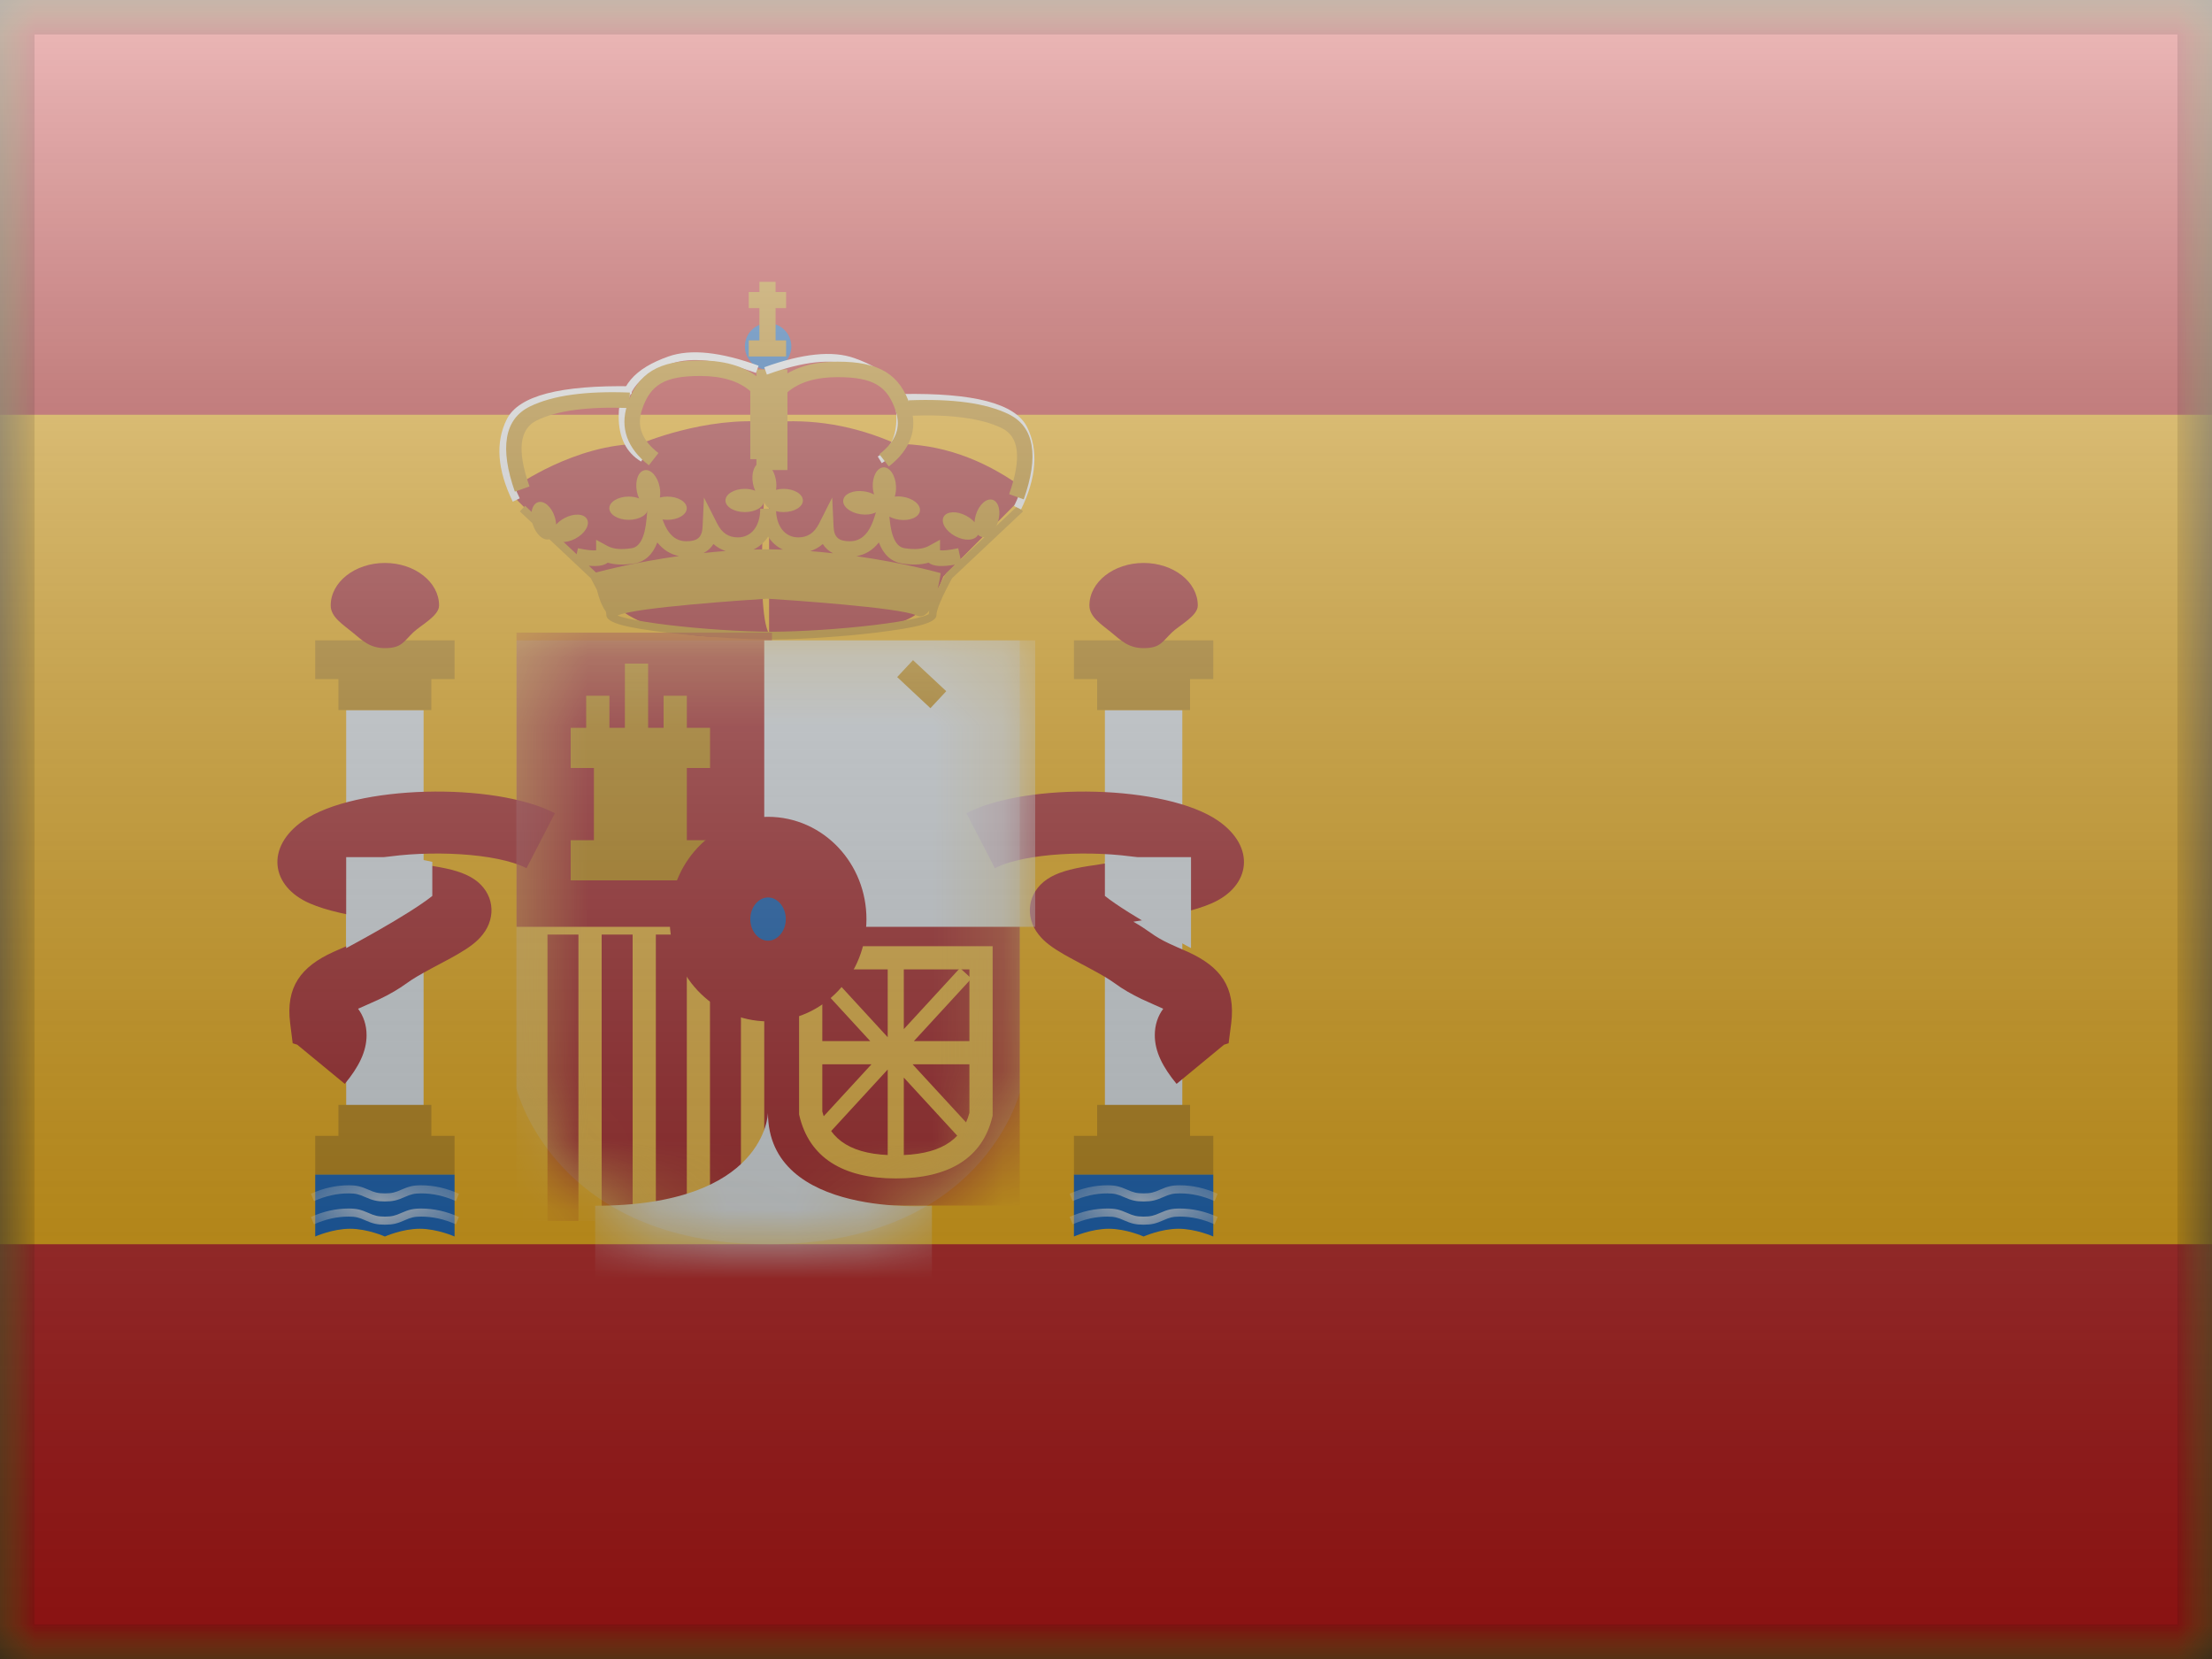 <svg width="32" height="24" viewBox="0 0 32 24" fill="none" xmlns="http://www.w3.org/2000/svg">
<rect x="0" y="0" width="32" height="24" fill="#333333" stroke="none"/>
<mask id="mask0" mask-type="alpha" maskUnits="userSpaceOnUse" x="0" y="0" width="32" height="24">
<rect width="32" height="24" fill="white"/>
</mask>
<g mask="url(#mask0)">
<path fill-rule="evenodd" clip-rule="evenodd" d="M0 0V24H32V0H0Z" fill="#FFB400"/>
<mask id="mask1" mask-type="alpha" maskUnits="userSpaceOnUse" x="0" y="0" width="32" height="24">
<path fill-rule="evenodd" clip-rule="evenodd" d="M0 0V24H32V0H0Z" fill="white"/>
</mask>
<g mask="url(#mask1)">
<path fill-rule="evenodd" clip-rule="evenodd" d="M0 0V6H32V0H0Z" fill="#C51918"/>
<path fill-rule="evenodd" clip-rule="evenodd" d="M0 18V24H32V18H0Z" fill="#C51918"/>
<rect x="5.008" y="10.272" width="1.12" height="5.824" fill="#F1F9FF"/>
<path fill-rule="evenodd" clip-rule="evenodd" d="M6.576 9.264H4.56V9.824H4.896V10.272H6.24V9.824H6.576V9.264Z" fill="#C88A02"/>
<path fill-rule="evenodd" clip-rule="evenodd" d="M6.24 16.432H6.576V16.992H4.56V16.432H4.896V15.984H6.24V16.432Z" fill="#C88A02"/>
<path fill-rule="evenodd" clip-rule="evenodd" d="M5.568 9.376C5.811 9.376 5.836 9.284 5.98 9.147C6.092 9.041 6.352 8.909 6.352 8.76C6.352 8.42 6.001 8.144 5.568 8.144C5.135 8.144 4.784 8.42 4.784 8.76C4.784 8.926 4.963 9.036 5.098 9.147C5.241 9.264 5.346 9.376 5.568 9.376Z" fill="#AD1619"/>
<path fill-rule="evenodd" clip-rule="evenodd" d="M4.56 16.992H6.576V17.888C6.576 17.888 6.324 17.776 6.072 17.776C5.82 17.776 5.568 17.888 5.568 17.888C5.568 17.888 5.316 17.776 5.064 17.776C4.812 17.776 4.56 17.888 4.56 17.888V16.992Z" fill="#005BBF"/>
<mask id="mask2" mask-type="alpha" maskUnits="userSpaceOnUse" x="4" y="16" width="3" height="2">
<path fill-rule="evenodd" clip-rule="evenodd" d="M4.56 16.992H6.576V17.888C6.576 17.888 6.324 17.776 6.072 17.776C5.82 17.776 5.568 17.888 5.568 17.888C5.568 17.888 5.316 17.776 5.064 17.776C4.812 17.776 4.56 17.888 4.56 17.888V16.992Z" fill="white"/>
</mask>
<g mask="url(#mask2)">
<path d="M4.542 17.712L4.498 17.605C4.679 17.524 4.861 17.483 5.044 17.483C5.162 17.483 5.223 17.5 5.328 17.546C5.42 17.587 5.468 17.6 5.568 17.6C5.669 17.6 5.716 17.587 5.808 17.546C5.913 17.5 5.975 17.483 6.092 17.483C6.275 17.483 6.457 17.524 6.639 17.605L6.595 17.712C6.427 17.637 6.26 17.6 6.092 17.6C5.992 17.6 5.944 17.613 5.852 17.654C5.748 17.7 5.686 17.717 5.568 17.717C5.45 17.717 5.389 17.7 5.284 17.654C5.192 17.613 5.144 17.6 5.044 17.6C4.877 17.6 4.71 17.637 4.542 17.712Z" fill="white"/>
<path d="M4.542 17.376L4.498 17.269C4.679 17.188 4.861 17.147 5.044 17.147C5.162 17.147 5.223 17.164 5.328 17.21C5.42 17.251 5.468 17.264 5.568 17.264C5.669 17.264 5.716 17.251 5.808 17.21C5.913 17.164 5.975 17.147 6.092 17.147C6.275 17.147 6.457 17.188 6.639 17.269L6.595 17.376C6.427 17.301 6.26 17.264 6.092 17.264C5.992 17.264 5.944 17.277 5.852 17.318C5.748 17.364 5.686 17.381 5.568 17.381C5.45 17.381 5.389 17.364 5.284 17.318C5.192 17.277 5.144 17.264 5.044 17.264C4.877 17.264 4.71 17.301 4.542 17.376Z" fill="white"/>
</g>
<rect x="15.984" y="10.272" width="1.12" height="5.824" fill="#F1F9FF"/>
<path fill-rule="evenodd" clip-rule="evenodd" d="M17.552 9.264H15.536V9.824H15.872V10.272H17.216V9.824H17.552V9.264Z" fill="#C88A02"/>
<path fill-rule="evenodd" clip-rule="evenodd" d="M17.216 16.432H17.552V16.992H15.536V16.432H15.872V15.984H17.216V16.432Z" fill="#C88A02"/>
<path fill-rule="evenodd" clip-rule="evenodd" d="M16.544 9.376C16.788 9.376 16.812 9.284 16.956 9.147C17.068 9.041 17.328 8.909 17.328 8.76C17.328 8.42 16.977 8.144 16.544 8.144C16.111 8.144 15.76 8.42 15.76 8.76C15.76 8.926 15.939 9.036 16.074 9.147C16.217 9.264 16.322 9.376 16.544 9.376Z" fill="#AD1619"/>
<path fill-rule="evenodd" clip-rule="evenodd" d="M15.536 16.992H17.552V17.888C17.552 17.888 17.3 17.776 17.048 17.776C16.796 17.776 16.544 17.888 16.544 17.888C16.544 17.888 16.292 17.776 16.04 17.776C15.788 17.776 15.536 17.888 15.536 17.888V16.992Z" fill="#005BBF"/>
<mask id="mask3" mask-type="alpha" maskUnits="userSpaceOnUse" x="15" y="16" width="3" height="2">
<path fill-rule="evenodd" clip-rule="evenodd" d="M15.536 16.992H17.552V17.888C17.552 17.888 17.3 17.776 17.048 17.776C16.796 17.776 16.544 17.888 16.544 17.888C16.544 17.888 16.292 17.776 16.04 17.776C15.788 17.776 15.536 17.888 15.536 17.888V16.992Z" fill="white"/>
</mask>
<g mask="url(#mask3)">
<path d="M15.518 17.712L15.474 17.605C15.655 17.524 15.837 17.483 16.02 17.483C16.138 17.483 16.199 17.5 16.304 17.546C16.396 17.587 16.444 17.6 16.544 17.6C16.645 17.6 16.692 17.587 16.784 17.546C16.889 17.5 16.951 17.483 17.069 17.483C17.251 17.483 17.433 17.524 17.615 17.605L17.571 17.712C17.403 17.637 17.236 17.6 17.069 17.6C16.968 17.6 16.92 17.613 16.828 17.654C16.724 17.7 16.662 17.717 16.544 17.717C16.426 17.717 16.365 17.7 16.26 17.654C16.168 17.613 16.12 17.6 16.02 17.6C15.853 17.6 15.686 17.637 15.518 17.712Z" fill="white"/>
<path d="M15.518 17.376L15.474 17.269C15.655 17.188 15.837 17.147 16.02 17.147C16.138 17.147 16.199 17.164 16.304 17.21C16.396 17.251 16.444 17.264 16.544 17.264C16.645 17.264 16.692 17.251 16.784 17.21C16.889 17.164 16.951 17.147 17.069 17.147C17.251 17.147 17.433 17.188 17.615 17.269L17.571 17.376C17.403 17.301 17.236 17.264 17.069 17.264C16.968 17.264 16.92 17.277 16.828 17.318C16.724 17.364 16.662 17.381 16.544 17.381C16.426 17.381 16.365 17.364 16.26 17.318C16.168 17.277 16.12 17.264 16.02 17.264C15.853 17.264 15.686 17.301 15.518 17.376Z" fill="white"/>
</g>
<path fill-rule="evenodd" clip-rule="evenodd" d="M4.988 15.68C5.19 15.435 5.303 15.212 5.303 14.976C5.303 14.827 5.258 14.698 5.18 14.593L5.194 14.587C5.192 14.587 5.415 14.49 5.493 14.453C5.637 14.384 5.764 14.311 5.888 14.221C5.967 14.163 6.073 14.101 6.234 14.014C6.262 13.999 6.338 13.959 6.386 13.933L6.427 13.911C6.505 13.87 6.564 13.837 6.618 13.806C6.787 13.708 6.899 13.627 6.984 13.518C7.187 13.261 7.145 12.913 6.861 12.72C6.722 12.626 6.534 12.571 6.259 12.528L6.203 12.52C6.109 12.505 5.928 12.477 5.866 12.467C5.734 12.447 5.617 12.428 5.512 12.409C6.201 12.295 7.184 12.337 7.617 12.56L8.028 11.764C7.146 11.309 5.138 11.355 4.388 11.872C3.838 12.251 3.912 12.823 4.484 13.07C4.723 13.173 5.035 13.242 5.612 13.334C5.516 13.39 5.435 13.442 5.361 13.496C5.285 13.551 5.204 13.598 5.105 13.645C5.058 13.668 4.919 13.729 4.855 13.757L4.855 13.757L4.855 13.757L4.823 13.771C4.356 13.983 4.13 14.276 4.198 14.806L4.234 15.092L4.3 15.113L4.988 15.68ZM4.411 14.939L4.41 14.943L4.411 14.94L4.411 14.939ZM16.706 14.976C16.706 15.212 16.819 15.435 17.021 15.68L17.708 15.113L17.774 15.092L17.811 14.806C17.878 14.276 17.652 13.983 17.186 13.771L17.154 13.757C17.09 13.729 16.95 13.668 16.903 13.645C16.805 13.598 16.724 13.551 16.648 13.496C16.573 13.442 16.493 13.39 16.396 13.334C16.973 13.242 17.285 13.173 17.524 13.07C18.097 12.823 18.171 12.251 17.62 11.872C16.87 11.355 14.862 11.309 13.981 11.764L14.392 12.56C14.824 12.337 15.807 12.295 16.496 12.409C16.391 12.428 16.274 12.447 16.142 12.467C16.08 12.477 15.9 12.505 15.806 12.52L15.806 12.52L15.749 12.528C15.474 12.571 15.286 12.626 15.147 12.72C14.864 12.913 14.821 13.261 15.024 13.518C15.109 13.627 15.221 13.708 15.39 13.806C15.445 13.837 15.503 13.87 15.582 13.911L15.622 13.933C15.671 13.959 15.746 13.999 15.774 14.014C15.936 14.101 16.042 14.163 16.121 14.221C16.244 14.311 16.372 14.384 16.516 14.453C16.593 14.49 16.816 14.587 16.815 14.587L16.828 14.593C16.75 14.698 16.706 14.827 16.706 14.976Z" fill="#AD1619"/>
<path d="M5.923 12.4L6.254 12.468V12.961C5.902 13.242 5.008 13.716 5.008 13.716V12.4H5.923Z" fill="#F1F9FF"/>
<path d="M16.315 12.4L15.984 12.468V12.961C16.336 13.242 17.23 13.716 17.23 13.716V12.4H16.315Z" fill="#F1F9FF"/>
<path fill-rule="evenodd" clip-rule="evenodd" d="M14.776 7.206V7.042C14.2 6.629 13.596 6.422 12.966 6.422C12.361 6.154 11.75 6.051 11.13 6.11C11.131 6.108 11.131 6.107 11.131 6.107C10.2 6.016 9.261 6.422 9.261 6.422C8.316 6.422 7.452 7.042 7.452 7.042V7.206L8.581 8.341C8.581 8.341 8.899 9.432 11.126 9.176V9.179C11.126 9.179 12.6 9.138 12.704 9.104C12.745 9.09 12.788 9.078 12.831 9.065C13.12 8.981 13.45 8.885 13.646 8.341L14.776 7.206ZM11.126 6.161C11.094 6.538 10.91 8.815 11.126 9.168V6.161Z" fill="#AD1619"/>
<path fill-rule="evenodd" clip-rule="evenodd" d="M8.313 8.15L8.314 8.146L7.52 7.398L7.596 7.317L8.342 8.018L8.361 7.931C8.483 7.957 8.572 7.967 8.624 7.961V7.809L8.79 7.899C8.871 7.943 8.987 7.955 9.141 7.93C9.253 7.911 9.329 7.78 9.354 7.502L9.404 6.939L9.573 7.478C9.649 7.722 9.765 7.83 9.93 7.83C10.092 7.83 10.157 7.771 10.164 7.621L10.184 7.198L10.376 7.576C10.445 7.712 10.54 7.774 10.675 7.774C10.869 7.774 10.998 7.613 10.998 7.36H11.002H11.222H11.226C11.226 7.613 11.355 7.774 11.548 7.774C11.683 7.774 11.778 7.712 11.848 7.576L12.039 7.198L12.059 7.621C12.066 7.771 12.131 7.83 12.293 7.83C12.458 7.83 12.575 7.722 12.651 7.478L12.819 6.939L12.869 7.502C12.894 7.78 12.97 7.911 13.083 7.93C13.236 7.955 13.352 7.943 13.434 7.899L13.599 7.809V7.961C13.651 7.967 13.74 7.957 13.862 7.931L13.898 8.094L14.723 7.317L14.8 7.398L13.773 8.365C13.623 8.641 13.547 8.823 13.547 8.899C13.547 9.014 13.247 9.083 12.661 9.153C12.201 9.208 11.659 9.245 11.216 9.251V9.252L11.16 9.251L11.104 9.252V9.251C10.66 9.245 10.118 9.208 9.659 9.153C9.073 9.083 8.772 9.014 8.772 8.899C8.772 8.885 8.769 8.866 8.764 8.845C8.705 8.769 8.663 8.646 8.636 8.535C8.61 8.483 8.58 8.426 8.547 8.365L8.319 8.151L8.313 8.15ZM13.819 8.168C13.636 8.2 13.503 8.197 13.433 8.14C13.323 8.172 13.194 8.175 13.047 8.151C12.889 8.125 12.78 8.021 12.714 7.847C12.628 7.957 12.519 8.024 12.389 8.046C13.106 8.148 13.608 8.291 13.608 8.291C13.608 8.291 13.595 8.397 13.565 8.522C13.597 8.456 13.635 8.384 13.679 8.304L13.689 8.29L13.819 8.168ZM12.051 8.004C11.989 7.973 11.939 7.928 11.903 7.87C11.849 7.917 11.789 7.951 11.721 7.973C11.834 7.981 11.944 7.992 12.051 8.004ZM11.326 7.951C11.238 7.911 11.166 7.846 11.112 7.763C11.058 7.846 10.986 7.91 10.9 7.95C10.951 7.949 11.002 7.948 11.054 7.947V7.946L11.099 7.947L11.144 7.946V7.947C11.205 7.948 11.265 7.949 11.326 7.951ZM8.622 8.282L8.518 8.184C8.643 8.196 8.736 8.184 8.791 8.14C8.9 8.172 9.029 8.175 9.177 8.151C9.334 8.125 9.443 8.021 9.509 7.847C9.593 7.953 9.698 8.02 9.823 8.044C9.205 8.131 8.744 8.249 8.622 8.282ZM10.498 7.971C10.389 7.979 10.283 7.989 10.179 8C10.239 7.969 10.286 7.926 10.321 7.87C10.373 7.916 10.432 7.95 10.498 7.971ZM13.253 8.901C13.331 8.938 13.394 8.901 13.444 8.831C13.44 8.85 13.437 8.868 13.436 8.884C13.429 8.888 13.419 8.893 13.406 8.899C13.369 8.914 13.313 8.931 13.239 8.947C13.095 8.98 12.89 9.013 12.647 9.042C12.173 9.099 11.608 9.137 11.16 9.139C10.711 9.137 10.147 9.099 9.672 9.042C9.429 9.013 9.224 8.98 9.08 8.947C9.019 8.933 8.969 8.919 8.933 8.906C8.937 8.905 8.941 8.903 8.945 8.901C9.19 8.787 10.807 8.679 11.099 8.661C11.39 8.679 13.008 8.787 13.253 8.901ZM13.561 8.881L13.56 8.882L13.561 8.881L13.561 8.881L13.561 8.881Z" fill="#C88A02"/>
<path fill-rule="evenodd" clip-rule="evenodd" d="M11.112 5.347C11.297 5.347 11.448 5.197 11.448 5.011C11.448 4.826 11.297 4.675 11.112 4.675C10.926 4.675 10.776 4.826 10.776 5.011C10.776 5.197 10.926 5.347 11.112 5.347Z" fill="#005BBF"/>
<path fill-rule="evenodd" clip-rule="evenodd" d="M10.893 6.997C10.9 7.034 10.911 7.068 10.925 7.099C10.882 7.082 10.831 7.072 10.775 7.072C10.621 7.072 10.495 7.148 10.495 7.24C10.495 7.333 10.621 7.408 10.775 7.408C10.93 7.408 11.055 7.333 11.055 7.24C11.055 7.333 11.181 7.408 11.335 7.408C11.49 7.408 11.615 7.333 11.615 7.24C11.615 7.148 11.49 7.072 11.335 7.072C11.296 7.072 11.259 7.077 11.226 7.086C11.234 7.04 11.233 6.987 11.223 6.933C11.193 6.781 11.096 6.672 11.005 6.69C10.913 6.708 10.864 6.845 10.893 6.997ZM11.055 7.24L11.055 7.235L11.056 7.235L11.055 7.24ZM9.246 7.211C9.231 7.18 9.22 7.146 9.213 7.109C9.184 6.957 9.233 6.82 9.325 6.802C9.416 6.784 9.513 6.893 9.543 7.045C9.553 7.099 9.554 7.152 9.546 7.198C9.579 7.189 9.616 7.184 9.655 7.184C9.81 7.184 9.935 7.26 9.935 7.352C9.935 7.445 9.81 7.52 9.655 7.52C9.501 7.52 9.375 7.445 9.375 7.352L9.375 7.347L9.375 7.347L9.375 7.352C9.375 7.445 9.25 7.52 9.095 7.52C8.941 7.52 8.815 7.445 8.815 7.352C8.815 7.26 8.941 7.184 9.095 7.184C9.151 7.184 9.202 7.194 9.246 7.211ZM12.753 7.313C12.74 7.405 12.606 7.462 12.453 7.44C12.3 7.419 12.186 7.327 12.199 7.235C12.212 7.143 12.346 7.086 12.499 7.108C12.554 7.115 12.604 7.132 12.645 7.154C12.635 7.122 12.628 7.087 12.626 7.049C12.618 6.895 12.687 6.766 12.78 6.761C12.872 6.756 12.954 6.877 12.962 7.032C12.965 7.087 12.958 7.139 12.944 7.184C12.978 7.18 13.015 7.18 13.054 7.186C13.207 7.207 13.321 7.299 13.308 7.391C13.295 7.483 13.16 7.54 13.007 7.518C12.854 7.497 12.74 7.405 12.753 7.313ZM12.753 7.313L12.754 7.308L12.754 7.308L12.753 7.313ZM13.82 7.757C13.956 7.83 14.102 7.822 14.146 7.74L14.148 7.736C14.162 7.75 14.178 7.76 14.196 7.766C14.284 7.793 14.393 7.695 14.438 7.547C14.483 7.399 14.448 7.258 14.359 7.23C14.271 7.203 14.162 7.301 14.117 7.449C14.106 7.485 14.1 7.521 14.098 7.554C14.067 7.519 14.026 7.487 13.977 7.461C13.841 7.388 13.695 7.396 13.651 7.477C13.608 7.559 13.683 7.685 13.82 7.757ZM8.324 7.792C8.188 7.864 8.042 7.857 7.998 7.775C7.997 7.773 7.997 7.772 7.996 7.77C7.982 7.784 7.966 7.795 7.948 7.8C7.86 7.827 7.751 7.729 7.706 7.582C7.661 7.434 7.696 7.292 7.785 7.265C7.873 7.238 7.982 7.335 8.027 7.483C8.038 7.519 8.044 7.555 8.046 7.588C8.077 7.553 8.118 7.521 8.166 7.495C8.303 7.422 8.449 7.43 8.493 7.512C8.536 7.594 8.461 7.719 8.324 7.792Z" fill="#C88A02"/>
<path fill-rule="evenodd" clip-rule="evenodd" d="M10.986 4.077H11.22V4.224H11.372V4.457H11.22V4.924H11.372V5.157H10.832V4.924H10.986V4.457H10.832V4.224H10.986V4.077Z" fill="#C88A02"/>
<rect x="10.943" y="5.344" width="0.448" height="1.456" fill="#C88A02"/>
<path d="M9.14 5.588L9.138 5.7C8.145 5.682 7.575 5.827 7.431 6.116C7.281 6.415 7.309 6.778 7.519 7.209L7.418 7.258C7.194 6.798 7.164 6.399 7.331 6.066C7.502 5.723 8.105 5.57 9.14 5.588Z" fill="white"/>
<path d="M9.332 6.581L9.275 6.677C9.058 6.548 8.95 6.328 8.95 6.024C8.95 5.587 9.175 5.332 9.672 5.156C9.99 5.045 10.423 5.09 10.974 5.29L10.936 5.395C10.407 5.204 9.998 5.16 9.71 5.262C9.253 5.423 9.062 5.64 9.062 6.024C9.062 6.29 9.152 6.473 9.332 6.581Z" fill="white"/>
<path d="M7.66 7.037L7.448 7.112C7.229 6.487 7.292 6.063 7.667 5.88C7.997 5.719 8.478 5.654 9.112 5.679L9.103 5.903C8.503 5.879 8.056 5.94 7.765 6.082C7.519 6.202 7.473 6.507 7.66 7.037Z" fill="#C88A02"/>
<path d="M10.129 5.439C9.617 5.439 9.406 5.563 9.286 5.932C9.21 6.166 9.284 6.367 9.525 6.554L9.387 6.731C9.076 6.489 8.966 6.192 9.073 5.862C9.226 5.393 9.527 5.215 10.129 5.215C10.524 5.215 10.831 5.318 11.045 5.529L11.078 5.562V6.642H10.854V5.658C10.687 5.513 10.447 5.439 10.129 5.439Z" fill="#C88A02"/>
<path d="M13.049 5.7L13.051 5.812C14.044 5.794 14.614 5.939 14.758 6.228C14.908 6.527 14.88 6.89 14.67 7.321L14.771 7.37C14.995 6.91 15.025 6.511 14.858 6.178C14.687 5.835 14.084 5.682 13.049 5.7Z" fill="white"/>
<path d="M12.698 6.604L12.756 6.7C12.972 6.571 13.08 6.351 13.08 6.047C13.08 5.611 12.855 5.355 12.358 5.18C12.04 5.068 11.607 5.114 11.056 5.313L11.094 5.419C11.623 5.227 12.032 5.184 12.321 5.285C12.777 5.446 12.968 5.664 12.968 6.047C12.968 6.314 12.878 6.497 12.698 6.604Z" fill="white"/>
<path d="M14.599 7.149L14.81 7.224C15.03 6.599 14.967 6.175 14.592 5.992C14.262 5.831 13.781 5.766 13.146 5.791L13.155 6.015C13.756 5.991 14.203 6.052 14.494 6.194C14.74 6.314 14.785 6.619 14.599 7.149Z" fill="#C88A02"/>
<path d="M12.117 5.456C12.629 5.456 12.839 5.581 12.959 5.949C13.036 6.184 12.962 6.384 12.721 6.571L12.858 6.748C13.17 6.506 13.28 6.209 13.172 5.88C13.019 5.41 12.719 5.232 12.117 5.232C11.722 5.232 11.415 5.336 11.201 5.547L11.167 5.58V6.659H11.391V5.675C11.559 5.53 11.799 5.456 12.117 5.456Z" fill="#C88A02"/>
<path opacity="0.3" fill-rule="evenodd" clip-rule="evenodd" d="M7.472 9.264H14.752V15.805C14.752 15.805 14.211 18 11.112 18C8.012 18 7.472 15.747 7.472 15.747V9.264Z" fill="#E1E5E8"/>
<mask id="mask4" mask-type="alpha" maskUnits="userSpaceOnUse" x="7" y="9" width="8" height="9">
<path fill-rule="evenodd" clip-rule="evenodd" d="M7.472 9.264H14.752V15.805C14.752 15.805 14.211 18 11.112 18C8.012 18 7.472 15.747 7.472 15.747V9.264Z" fill="white"/>
</mask>
<g mask="url(#mask4)">
<rect x="7.472" y="13.296" width="3.696" height="4.368" fill="#FFC034"/>
<rect x="7.92" y="13.52" width="0.448" height="4.144" fill="#AD1619"/>
<rect x="9.488" y="13.52" width="0.448" height="4.144" fill="#AD1619"/>
<rect x="8.704" y="13.52" width="0.448" height="4.144" fill="#AD1619"/>
<rect x="10.271" y="13.52" width="0.448" height="4.144" fill="#AD1619"/>
<rect x="7.472" y="9.152" width="3.696" height="4.256" fill="#AD1619"/>
<rect x="11.056" y="13.184" width="3.696" height="4.256" fill="#AD1619"/>
<rect x="11.056" y="9.264" width="3.92" height="4.144" fill="#F1F9FF"/>
<path fill-rule="evenodd" clip-rule="evenodd" d="M9.04 9.6H9.376V10.529H9.6V10.065H9.936V10.529H10.272V11.11H9.936V12.155H10.272V12.736H8.256V12.155H8.592V11.11H8.256V10.529H8.48V10.065H8.816V10.529H9.04V9.6Z" fill="#C88A02"/>
<path d="M12.979 9.795L13.208 9.55L13.689 9.999L13.46 10.245L12.979 9.795Z" fill="#C88A02"/>
<path fill-rule="evenodd" clip-rule="evenodd" d="M14.36 16.14V13.688H11.56V16.12L11.564 16.139C11.706 16.742 12.188 17.048 12.96 17.048C13.73 17.048 14.213 16.75 14.355 16.16L14.36 16.14ZM12.96 16.712C12.341 16.712 12.003 16.504 11.896 16.08V14.024H14.024V16.099C13.916 16.509 13.579 16.712 12.96 16.712Z" fill="#FFC034"/>
<path fill-rule="evenodd" clip-rule="evenodd" d="M13.075 13.893H12.842V15.005L11.922 14.004L11.757 14.156L12.589 15.061H11.835V15.397H12.414H12.607L11.757 16.321L11.922 16.473L12.842 15.472V16.772H13.075V15.589L13.888 16.473L14.053 16.321L13.202 15.397H14.151V15.061H13.221L14.053 14.156L13.888 14.004L13.075 14.888V13.893Z" fill="#FFC034"/>
<path fill-rule="evenodd" clip-rule="evenodd" d="M13.482 17.443C13.482 17.443 11.11 17.629 11.11 16.099C11.11 16.099 11.087 17.443 8.61 17.443V18.651H13.482V17.443Z" fill="#F1F9FF"/>
<path fill-rule="evenodd" clip-rule="evenodd" d="M11.111 14.192C11.575 14.192 11.951 13.791 11.951 13.296C11.951 12.801 11.575 12.4 11.111 12.4C10.648 12.4 10.271 12.801 10.271 13.296C10.271 13.791 10.648 14.192 11.111 14.192Z" fill="#005BBF" stroke="#AD1619" stroke-width="1.167"/>
</g>
</g>
</g>
<rect width="32" height="24" fill="url(#paint0_linear)" style="mix-blend-mode:overlay"/>
<path d="M0 0V-0.5H-0.5V0H0ZM32 0H32.5V-0.5H32V0ZM32 24V24.5H32.5V24H32ZM0 24H-0.5V24.5H0V24ZM0 0.5H32V-0.5H0V0.5ZM31.5 0V24H32.5V0H31.5ZM32 23.5H0V24.5H32V23.5ZM0.5 24V0H-0.5V24H0.5Z" fill="black" fill-opacity="0.1" style="mix-blend-mode:multiply"/>
<defs>
<linearGradient id="paint0_linear" x1="16" y1="0" x2="16" y2="24" gradientUnits="userSpaceOnUse">
<stop stop-color="white" stop-opacity="0.7"/>
<stop offset="1" stop-opacity="0.3"/>
</linearGradient>
</defs>
</svg>
